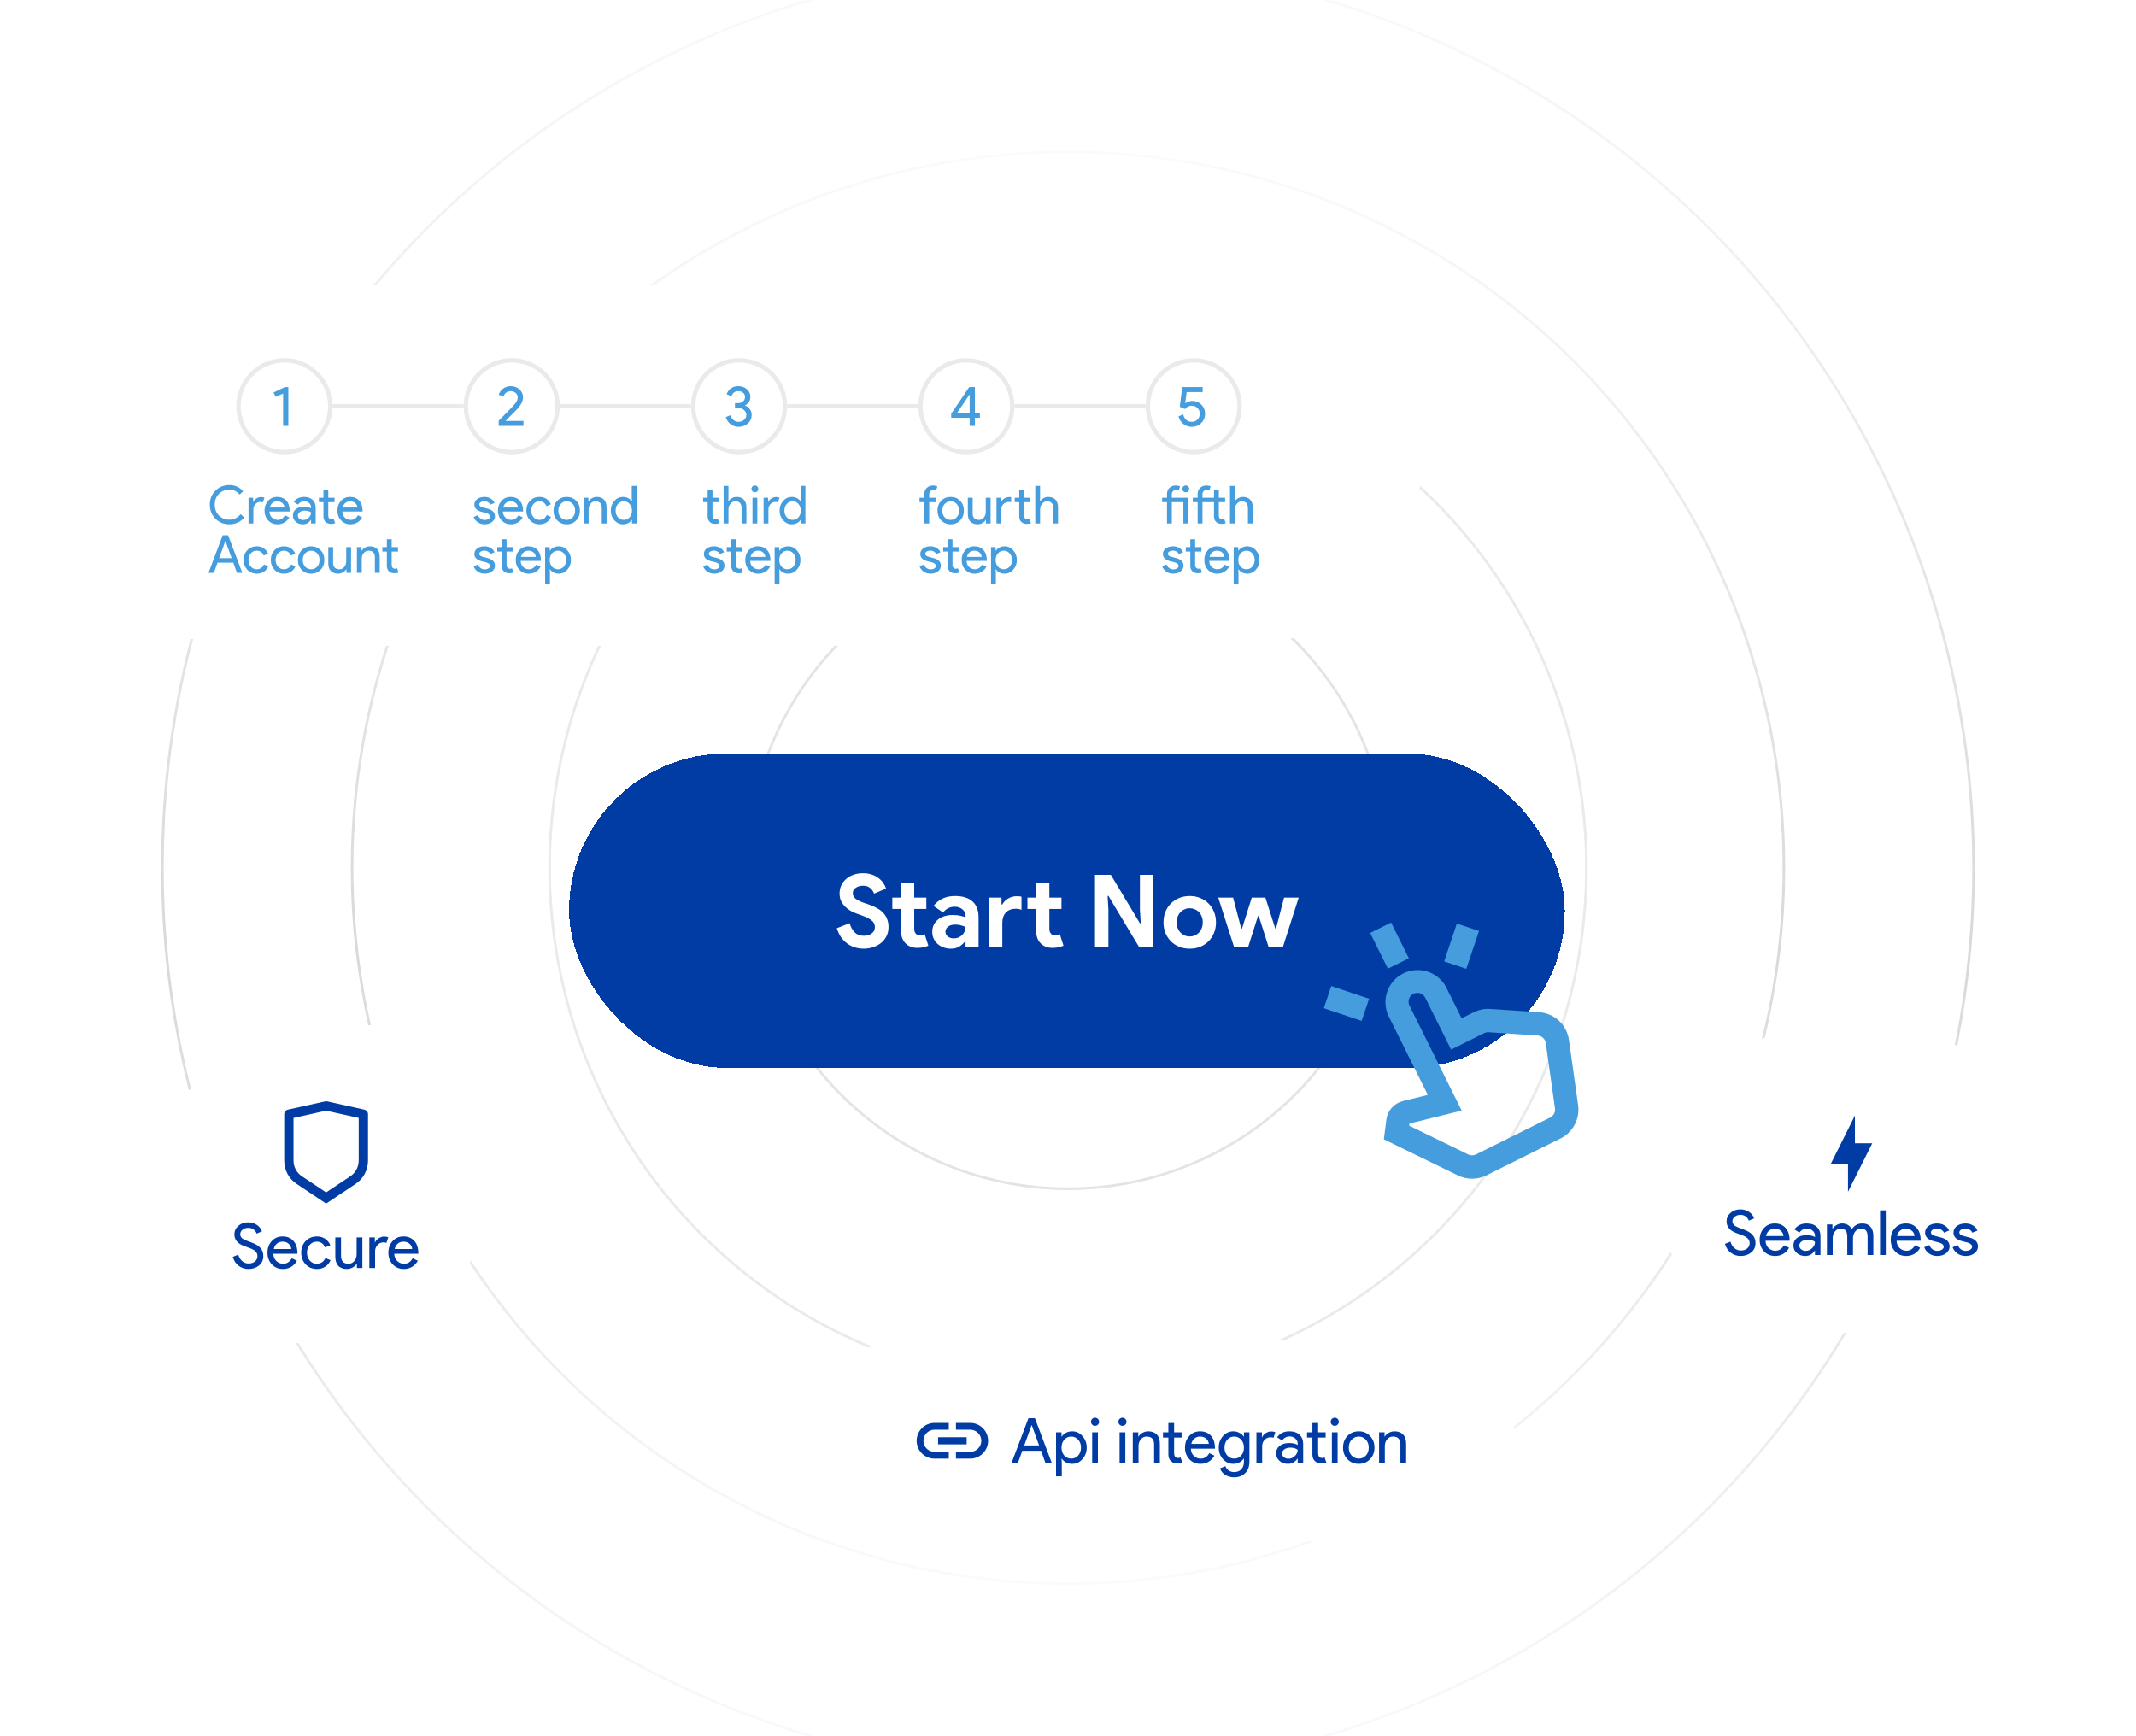 <svg width="822" height="668" viewBox="0 0 822 668" fill="none" xmlns="http://www.w3.org/2000/svg">
<g clip-path="url(#clip0_2645_1276)">
<circle cx="411" cy="334" r="199.5" stroke="url(#paint0_radial_2645_1276)"/>
<circle cx="411" cy="334" r="275.5" stroke="url(#paint1_linear_2645_1276)"/>
<circle cx="411" cy="334" r="348.5" stroke="url(#paint2_linear_2645_1276)"/>
<circle cx="411" cy="334" r="123.5" stroke="url(#paint3_radial_2645_1276)"/>
<g filter="url(#filter0_d_2645_1276)">
<rect x="219" y="282.014" width="383.208" height="120.971" rx="60.486" fill="#003CA4" shape-rendering="crispEdges"/>
<path d="M332.408 357.122C331.217 357.122 330.077 356.953 328.99 356.617C327.902 356.28 326.905 355.775 325.999 355.102C325.092 354.428 324.303 353.613 323.629 352.654C322.956 351.67 322.425 350.531 322.037 349.236L326.97 347.294C327.332 348.692 327.967 349.858 328.873 350.79C329.78 351.696 330.971 352.149 332.447 352.149C332.991 352.149 333.509 352.085 334.001 351.955C334.519 351.8 334.972 351.593 335.36 351.334C335.775 351.049 336.098 350.699 336.331 350.285C336.564 349.871 336.681 349.392 336.681 348.848C336.681 348.33 336.59 347.864 336.409 347.449C336.228 347.035 335.917 346.647 335.477 346.284C335.062 345.922 334.506 345.572 333.806 345.235C333.133 344.899 332.292 344.549 331.282 344.186L329.572 343.565C328.821 343.306 328.058 342.956 327.281 342.516C326.53 342.076 325.843 341.545 325.222 340.924C324.6 340.302 324.083 339.577 323.668 338.748C323.28 337.894 323.086 336.936 323.086 335.874C323.086 334.786 323.293 333.776 323.707 332.844C324.147 331.886 324.756 331.057 325.533 330.358C326.335 329.633 327.281 329.076 328.368 328.688C329.482 328.273 330.712 328.066 332.058 328.066C333.457 328.066 334.661 328.26 335.671 328.649C336.707 329.011 337.574 329.491 338.274 330.086C338.999 330.656 339.581 331.29 340.021 331.989C340.462 332.689 340.785 333.349 340.993 333.971L336.37 335.913C336.111 335.136 335.632 334.437 334.933 333.815C334.26 333.194 333.327 332.883 332.136 332.883C330.997 332.883 330.052 333.155 329.301 333.699C328.55 334.217 328.174 334.903 328.174 335.757C328.174 336.586 328.537 337.298 329.262 337.894C329.987 338.463 331.139 339.02 332.719 339.564L334.467 340.147C335.58 340.535 336.59 340.988 337.497 341.506C338.429 341.998 339.219 342.594 339.866 343.293C340.539 343.992 341.044 344.795 341.381 345.701C341.744 346.582 341.925 347.605 341.925 348.77C341.925 350.22 341.627 351.476 341.031 352.538C340.462 353.574 339.724 354.428 338.817 355.102C337.911 355.775 336.888 356.28 335.749 356.617C334.609 356.953 333.496 357.122 332.408 357.122ZM346.734 341.817H343.393V337.466H346.734V331.64H351.822V337.466H356.484V341.817H351.822V349.197C351.822 349.638 351.861 350.052 351.939 350.44C352.043 350.803 352.224 351.114 352.483 351.373C352.845 351.787 353.363 351.994 354.037 351.994C354.477 351.994 354.826 351.955 355.085 351.878C355.344 351.774 355.59 351.645 355.823 351.489L357.261 355.956C356.665 356.241 356.018 356.448 355.318 356.578C354.645 356.733 353.894 356.811 353.065 356.811C352.107 356.811 351.24 356.668 350.463 356.383C349.712 356.073 349.077 355.658 348.56 355.14C347.342 353.975 346.734 352.318 346.734 350.168V341.817ZM371.579 354.48H371.268C370.672 355.205 369.947 355.827 369.093 356.345C368.264 356.863 367.189 357.122 365.868 357.122C364.884 357.122 363.952 356.953 363.072 356.617C362.217 356.306 361.466 355.866 360.819 355.296C360.171 354.726 359.666 354.04 359.304 353.237C358.941 352.434 358.76 351.554 358.76 350.596C358.76 349.612 358.954 348.731 359.343 347.954C359.731 347.152 360.275 346.465 360.974 345.896C361.673 345.326 362.489 344.899 363.421 344.614C364.379 344.303 365.415 344.148 366.529 344.148C367.772 344.148 368.795 344.251 369.597 344.458C370.4 344.64 371.061 344.834 371.579 345.041V344.458C371.579 343.448 371.177 342.62 370.374 341.972C369.572 341.299 368.575 340.962 367.383 340.962C365.622 340.962 364.133 341.7 362.916 343.177L359.226 340.652C361.246 338.114 364.004 336.845 367.5 336.845C370.452 336.845 372.705 337.544 374.259 338.943C375.813 340.315 376.589 342.361 376.589 345.08V356.5H371.579V354.48ZM371.579 348.77C370.983 348.485 370.361 348.265 369.714 348.11C369.093 347.928 368.406 347.838 367.655 347.838C366.438 347.838 365.493 348.11 364.82 348.654C364.172 349.171 363.849 349.819 363.849 350.596C363.849 351.373 364.159 351.994 364.781 352.46C365.428 352.926 366.166 353.159 366.995 353.159C367.668 353.159 368.29 353.043 368.859 352.81C369.429 352.551 369.908 352.227 370.297 351.839C370.711 351.424 371.022 350.958 371.229 350.44C371.462 349.897 371.579 349.34 371.579 348.77ZM385.413 340.108H385.724C386.242 339.15 386.993 338.386 387.977 337.816C388.987 337.22 390.1 336.923 391.317 336.923C391.758 336.923 392.107 336.936 392.366 336.962C392.625 336.987 392.871 337.039 393.104 337.117V342.167C392.819 342.037 392.496 341.934 392.133 341.856C391.796 341.778 391.382 341.739 390.89 341.739C389.284 341.739 388.016 342.231 387.083 343.215C386.177 344.174 385.724 345.494 385.724 347.177V356.5H380.635V337.466H385.413V340.108ZM398.737 341.817H395.396V337.466H398.737V331.64H403.825V337.466H408.486V341.817H403.825V349.197C403.825 349.638 403.864 350.052 403.942 350.44C404.045 350.803 404.226 351.114 404.485 351.373C404.848 351.787 405.366 351.994 406.039 351.994C406.479 351.994 406.829 351.955 407.088 351.878C407.347 351.774 407.593 351.645 407.826 351.489L409.263 355.956C408.668 356.241 408.02 356.448 407.321 356.578C406.648 356.733 405.897 356.811 405.068 356.811C404.11 356.811 403.242 356.668 402.466 356.383C401.715 356.073 401.08 355.658 400.562 355.14C399.345 353.975 398.737 352.318 398.737 350.168V341.817ZM421.39 328.688H427.489L438.676 347.333H438.987L438.676 341.972V328.688H443.881V356.5H438.365L426.557 336.806H426.246L426.557 342.167V356.5H421.39V328.688ZM457.852 336.845C459.328 336.845 460.674 337.104 461.891 337.622C463.134 338.114 464.196 338.813 465.076 339.719C465.983 340.6 466.682 341.662 467.174 342.905C467.692 344.148 467.951 345.507 467.951 346.983C467.951 348.459 467.692 349.819 467.174 351.062C466.682 352.305 465.983 353.38 465.076 354.286C464.196 355.166 463.134 355.866 461.891 356.383C460.674 356.875 459.328 357.122 457.852 357.122C456.375 357.122 455.016 356.875 453.773 356.383C452.556 355.866 451.494 355.166 450.588 354.286C449.707 353.38 449.008 352.305 448.49 351.062C447.998 349.819 447.752 348.459 447.752 346.983C447.752 345.507 447.998 344.148 448.49 342.905C449.008 341.662 449.707 340.6 450.588 339.719C451.494 338.813 452.556 338.114 453.773 337.622C455.016 337.104 456.375 336.845 457.852 336.845ZM457.852 352.421C458.499 352.421 459.12 352.305 459.716 352.072C460.338 351.813 460.881 351.45 461.347 350.984C461.814 350.518 462.176 349.948 462.435 349.275C462.72 348.602 462.862 347.838 462.862 346.983C462.862 346.129 462.72 345.365 462.435 344.691C462.176 344.018 461.814 343.448 461.347 342.982C460.881 342.516 460.338 342.167 459.716 341.934C459.12 341.675 458.499 341.545 457.852 341.545C457.178 341.545 456.544 341.675 455.948 341.934C455.353 342.167 454.822 342.516 454.356 342.982C453.889 343.448 453.514 344.018 453.229 344.691C452.97 345.365 452.841 346.129 452.841 346.983C452.841 347.838 452.97 348.602 453.229 349.275C453.514 349.948 453.889 350.518 454.356 350.984C454.822 351.45 455.353 351.813 455.948 352.072C456.544 352.305 457.178 352.421 457.852 352.421ZM468.821 337.466H474.531L477.678 349.392H477.95L481.717 337.466H486.961L490.768 349.392H491.04L494.148 337.466H499.78L493.681 356.5H488.204L484.398 344.497H484.126L480.319 356.5H474.92L468.821 337.466Z" fill="white"/>
</g>
<g filter="url(#filter1_d_2645_1276)">
<path d="M535.326 347.055L542.166 360.804L534.112 364.811L527.272 351.062L535.326 347.055ZM512.316 371.489L526.874 376.374L524.012 384.902L509.457 380.021L512.316 371.489ZM569.168 350.309L564.283 364.867L555.758 362.01L560.641 347.448L569.168 350.309ZM543.941 374.469C543.134 374.871 542.519 375.577 542.232 376.432C541.945 377.287 542.01 378.221 542.411 379.029L562.508 419.424L542.391 424.409L542.291 425.217L565.007 436.302C565.476 436.529 565.991 436.646 566.512 436.643C567.033 436.641 567.547 436.519 568.014 436.288L596.55 422.091C597.188 421.772 597.71 421.26 598.043 420.629C598.375 419.998 598.502 419.278 598.405 418.571L594.863 393.456C594.753 392.682 594.38 391.969 593.808 391.437C593.236 390.904 592.499 390.584 591.719 390.529L572.884 389.274C572.283 389.235 571.682 389.355 571.143 389.623L558.421 395.951L548.496 376.001C548.095 375.195 547.39 374.58 546.536 374.293C545.682 374.006 544.748 374.069 543.941 374.469ZM534.357 383.035C532.967 380.102 532.783 376.739 533.845 373.671C534.907 370.603 537.131 368.074 540.037 366.628C542.944 365.182 546.303 364.934 549.39 365.937C552.478 366.941 555.049 369.116 556.55 371.994L562.469 383.89L567.136 381.568C569.101 380.591 571.295 380.153 573.485 380.294L592.318 381.555C595.158 381.747 597.845 382.909 599.929 384.845C602.014 386.782 603.37 389.377 603.771 392.194L607.309 417.311C607.671 419.888 607.213 422.514 606.002 424.817C604.79 427.12 602.885 428.984 600.557 430.145L572.021 444.342C570.32 445.187 568.448 445.63 566.549 445.638C564.649 445.645 562.774 445.217 561.066 444.386L532.552 430.474L533.509 422.904C533.724 421.212 534.446 419.624 535.581 418.35C536.715 417.076 538.208 416.174 539.864 415.764L549.457 413.387L534.357 383.035Z" fill="#459DDE"/>
</g>
<g filter="url(#filter2_d_2645_1276)">
<rect x="22" y="101.778" width="524.837" height="138.739" rx="69.369" fill="white" shape-rendering="crispEdges"/>
<circle cx="109.452" cy="148.339" r="17.665" stroke="#EAEAEA" stroke-width="1.682"/>
<path d="M110.966 140.967V155.927H108.954V143.461L106.046 144.729L105.28 143.023L109.676 140.967H110.966Z" fill="#459DDE"/>
<path d="M127.958 148.339H178.429" stroke="#EAEAEA" stroke-width="1.682"/>
<circle cx="196.935" cy="148.339" r="17.665" stroke="#EAEAEA" stroke-width="1.682"/>
<path d="M201.457 154.002V155.927H191.922V153.915L195.793 150C197.09 148.673 197.987 147.682 198.483 147.026C198.979 146.355 199.227 145.655 199.227 144.926C199.227 144.27 198.971 143.709 198.461 143.242C197.951 142.775 197.295 142.542 196.493 142.542C195.807 142.542 195.217 142.746 194.721 143.155C194.225 143.563 193.905 144.058 193.759 144.642L191.922 143.898C192.213 142.98 192.775 142.207 193.606 141.58C194.437 140.938 195.414 140.618 196.536 140.618C197.892 140.618 199.022 141.033 199.926 141.864C200.83 142.695 201.282 143.716 201.282 144.926C201.282 146.37 200.488 147.93 198.898 149.606L194.524 154.002H201.457Z" fill="#459DDE"/>
<path d="M215.441 148.339H265.912" stroke="#EAEAEA" stroke-width="1.682"/>
<circle cx="284.418" cy="148.339" r="17.665" stroke="#EAEAEA" stroke-width="1.682"/>
<path d="M289.268 151.684C289.268 152.996 288.779 154.09 287.802 154.965C286.84 155.84 285.645 156.277 284.216 156.277C283.093 156.277 282.08 155.942 281.176 155.271C280.257 154.571 279.637 153.66 279.317 152.537L281.154 151.772C281.387 152.603 281.766 153.244 282.291 153.696C282.831 154.134 283.472 154.352 284.216 154.352C285.032 154.352 285.739 154.097 286.337 153.587C286.92 153.062 287.212 152.428 287.212 151.684C287.212 150.94 286.906 150.314 286.293 149.803C285.696 149.293 284.974 149.038 284.128 149.038H282.838V147.157H283.975C284.777 147.157 285.433 146.938 285.943 146.501C286.454 146.049 286.709 145.466 286.709 144.751C286.709 144.095 286.468 143.563 285.987 143.155C285.506 142.746 284.872 142.542 284.084 142.542C282.816 142.542 281.948 143.191 281.482 144.489L279.623 143.701C279.958 142.783 280.52 142.039 281.307 141.47C282.094 140.902 283.02 140.618 284.084 140.618C285.411 140.618 286.527 141.011 287.431 141.799C288.32 142.557 288.765 143.541 288.765 144.751C288.765 146.195 288.094 147.266 286.753 147.966V148.054C287.54 148.389 288.152 148.877 288.59 149.519C289.042 150.16 289.268 150.882 289.268 151.684Z" fill="#459DDE"/>
<path d="M302.924 148.339H353.395" stroke="#EAEAEA" stroke-width="1.682"/>
<circle cx="371.901" cy="148.339" r="17.665" stroke="#EAEAEA" stroke-width="1.682"/>
<path d="M375.166 152.778V155.927H373.154V152.778H366.046V151.247L372.979 140.967H375.166V150.897H377.09V152.778H375.166ZM368.32 150.897H373.154V143.92H373.066L368.32 150.897Z" fill="#459DDE"/>
<path d="M390.406 148.339H440.877" stroke="#EAEAEA" stroke-width="1.682"/>
<circle cx="459.384" cy="148.339" r="17.665" stroke="#EAEAEA" stroke-width="1.682"/>
<path d="M463.743 151.247C463.743 152.676 463.247 153.871 462.256 154.833C461.264 155.796 460.039 156.277 458.581 156.277C457.415 156.277 456.358 155.912 455.41 155.183C454.462 154.454 453.835 153.47 453.529 152.231L455.323 151.509C455.541 152.384 455.935 153.077 456.504 153.587C457.087 154.097 457.765 154.352 458.538 154.352C459.471 154.352 460.229 154.068 460.812 153.499C461.41 152.916 461.709 152.173 461.709 151.269C461.709 150.35 461.41 149.599 460.812 149.016C460.229 148.433 459.478 148.141 458.559 148.141C457.495 148.141 456.657 148.571 456.044 149.431L454.01 148.557L454.973 140.967H462.824V142.892H456.657L456.11 147.179L456.197 147.201C456.941 146.603 457.845 146.304 458.909 146.304C460.251 146.304 461.388 146.778 462.321 147.725C463.269 148.673 463.743 149.847 463.743 151.247Z" fill="#459DDE"/>
<path d="M88.257 193.785C86.117 193.785 84.327 193.065 82.887 191.625C81.46 190.185 80.747 188.388 80.747 186.235C80.747 184.081 81.46 182.291 82.887 180.865C84.314 179.411 86.104 178.684 88.257 178.684C90.437 178.684 92.207 179.472 93.567 181.046L92.234 182.338C91.198 181.087 89.872 180.461 88.257 180.461C86.655 180.461 85.316 180.999 84.24 182.076C83.176 183.139 82.645 184.525 82.645 186.235C82.645 187.944 83.176 189.33 84.24 190.394C85.316 191.47 86.655 192.009 88.257 192.009C89.939 192.009 91.4 191.302 92.638 189.889L93.99 191.201C93.304 192.022 92.463 192.661 91.467 193.119C90.471 193.563 89.401 193.785 88.257 193.785ZM97.498 193.462H95.641V183.57H97.418V185.185H97.498C97.687 184.66 98.07 184.216 98.649 183.853C99.241 183.476 99.82 183.287 100.385 183.287C100.924 183.287 101.381 183.368 101.758 183.529L101.193 185.326C100.964 185.232 100.601 185.185 100.103 185.185C99.403 185.185 98.79 185.468 98.265 186.033C97.754 186.598 97.498 187.258 97.498 188.011V193.462ZM106.805 193.785C105.352 193.785 104.154 193.287 103.212 192.291C102.27 191.295 101.799 190.037 101.799 188.516C101.799 187.009 102.256 185.757 103.171 184.761C104.087 183.752 105.257 183.247 106.684 183.247C108.151 183.247 109.315 183.725 110.177 184.68C111.052 185.622 111.489 186.948 111.489 188.657L111.469 188.859H103.696C103.723 189.828 104.046 190.609 104.665 191.201C105.284 191.793 106.025 192.089 106.886 192.089C108.07 192.089 108.999 191.497 109.672 190.313L111.327 191.12C110.883 191.955 110.264 192.608 109.47 193.079C108.689 193.55 107.801 193.785 106.805 193.785ZM103.838 187.325H109.51C109.457 186.638 109.174 186.073 108.663 185.629C108.165 185.171 107.492 184.943 106.644 184.943C105.944 184.943 105.338 185.158 104.827 185.589C104.329 186.019 103.999 186.598 103.838 187.325ZM114.639 190.434C114.639 190.918 114.841 191.322 115.244 191.645C115.662 191.968 116.146 192.13 116.698 192.13C117.478 192.13 118.172 191.84 118.777 191.262C119.396 190.683 119.706 190.003 119.706 189.223C119.127 188.765 118.32 188.536 117.283 188.536C116.53 188.536 115.897 188.718 115.386 189.081C114.888 189.445 114.639 189.896 114.639 190.434ZM117.041 183.247C118.414 183.247 119.497 183.617 120.291 184.357C121.085 185.084 121.482 186.087 121.482 187.365V193.462H119.706V192.089H119.625C118.858 193.22 117.835 193.785 116.557 193.785C115.466 193.785 114.551 193.462 113.811 192.816C113.084 192.17 112.721 191.363 112.721 190.394C112.721 189.371 113.104 188.556 113.871 187.951C114.652 187.345 115.688 187.042 116.98 187.042C118.084 187.042 118.993 187.244 119.706 187.648V187.224C119.706 186.578 119.45 186.033 118.939 185.589C118.427 185.131 117.828 184.902 117.142 184.902C116.106 184.902 115.285 185.34 114.679 186.215L113.044 185.185C113.946 183.893 115.278 183.247 117.041 183.247ZM127.297 193.624C126.489 193.624 125.816 193.375 125.278 192.877C124.753 192.379 124.484 191.686 124.47 190.797V185.266H122.734V183.57H124.47V180.542H126.328V183.57H128.75V185.266H126.328V190.192C126.328 190.851 126.456 191.302 126.711 191.544C126.967 191.773 127.256 191.887 127.579 191.887C127.727 191.887 127.869 191.874 128.003 191.847C128.151 191.807 128.286 191.76 128.407 191.706L128.993 193.361C128.508 193.536 127.943 193.624 127.297 193.624ZM134.86 193.785C133.406 193.785 132.209 193.287 131.266 192.291C130.324 191.295 129.853 190.037 129.853 188.516C129.853 187.009 130.311 185.757 131.226 184.761C132.141 183.752 133.312 183.247 134.739 183.247C136.206 183.247 137.37 183.725 138.231 184.68C139.106 185.622 139.544 186.948 139.544 188.657L139.523 188.859H131.751C131.778 189.828 132.101 190.609 132.72 191.201C133.339 191.793 134.079 192.089 134.941 192.089C136.125 192.089 137.054 191.497 137.727 190.313L139.382 191.12C138.938 191.955 138.319 192.608 137.525 193.079C136.744 193.55 135.856 193.785 134.86 193.785ZM131.892 187.325H137.565C137.511 186.638 137.229 186.073 136.717 185.629C136.219 185.171 135.546 184.943 134.698 184.943C133.999 184.943 133.393 185.158 132.881 185.589C132.384 186.019 132.054 186.598 131.892 187.325ZM86.703 200.289L84.341 206.809H89.145L86.783 200.289H86.703ZM82.302 212.462H80.242L85.693 198.007H87.793L93.244 212.462H91.184L89.791 208.546H83.715L82.302 212.462ZM98.842 212.785C97.375 212.785 96.157 212.287 95.188 211.291C94.233 210.268 93.755 209.01 93.755 207.516C93.755 205.995 94.233 204.737 95.188 203.741C96.157 202.745 97.375 202.247 98.842 202.247C99.852 202.247 100.733 202.503 101.487 203.014C102.241 203.512 102.806 204.205 103.183 205.093L101.487 205.8C100.962 204.562 100.04 203.943 98.721 203.943C97.873 203.943 97.14 204.286 96.52 204.972C95.915 205.659 95.612 206.507 95.612 207.516C95.612 208.525 95.915 209.373 96.52 210.06C97.14 210.746 97.873 211.089 98.721 211.089C100.08 211.089 101.036 210.47 101.588 209.232L103.243 209.939C102.88 210.827 102.308 211.527 101.527 212.038C100.76 212.536 99.865 212.785 98.842 212.785ZM109.291 212.785C107.824 212.785 106.606 212.287 105.637 211.291C104.682 210.268 104.204 209.01 104.204 207.516C104.204 205.995 104.682 204.737 105.637 203.741C106.606 202.745 107.824 202.247 109.291 202.247C110.301 202.247 111.182 202.503 111.936 203.014C112.69 203.512 113.255 204.205 113.632 205.093L111.936 205.8C111.411 204.562 110.489 203.943 109.17 203.943C108.322 203.943 107.589 204.286 106.97 204.972C106.364 205.659 106.061 206.507 106.061 207.516C106.061 208.525 106.364 209.373 106.97 210.06C107.589 210.746 108.322 211.089 109.17 211.089C110.529 211.089 111.485 210.47 112.037 209.232L113.692 209.939C113.329 210.827 112.757 211.527 111.976 212.038C111.209 212.536 110.314 212.785 109.291 212.785ZM114.653 207.516C114.653 205.995 115.131 204.737 116.086 203.741C117.055 202.745 118.273 202.247 119.74 202.247C121.207 202.247 122.419 202.745 123.374 203.741C124.343 204.737 124.828 205.995 124.828 207.516C124.828 209.05 124.343 210.309 123.374 211.291C122.419 212.287 121.207 212.785 119.74 212.785C118.273 212.785 117.055 212.287 116.086 211.291C115.131 210.295 114.653 209.037 114.653 207.516ZM116.51 207.516C116.51 208.579 116.82 209.441 117.439 210.1C118.058 210.76 118.825 211.089 119.74 211.089C120.655 211.089 121.423 210.76 122.042 210.1C122.661 209.441 122.97 208.579 122.97 207.516C122.97 206.466 122.661 205.612 122.042 204.952C121.409 204.279 120.642 203.943 119.74 203.943C118.839 203.943 118.071 204.279 117.439 204.952C116.82 205.612 116.51 206.466 116.51 207.516ZM135.097 212.462H133.321V211.089H133.24C132.957 211.574 132.52 211.978 131.928 212.301C131.349 212.624 130.743 212.785 130.111 212.785C128.899 212.785 127.964 212.442 127.305 211.756C126.659 211.056 126.336 210.066 126.336 208.788V202.57H128.193V208.667C128.233 210.282 129.048 211.089 130.636 211.089C131.376 211.089 131.995 210.793 132.493 210.201C132.991 209.595 133.24 208.875 133.24 208.041V202.57H135.097V212.462ZM137.358 202.57H139.135V203.943H139.216C139.498 203.458 139.929 203.054 140.508 202.731C141.1 202.408 141.712 202.247 142.345 202.247C143.556 202.247 144.485 202.597 145.131 203.297C145.79 203.983 146.12 204.966 146.12 206.244V212.462H144.263V206.365C144.222 204.75 143.408 203.943 141.82 203.943C141.08 203.943 140.461 204.245 139.963 204.851C139.465 205.443 139.216 206.157 139.216 206.991V212.462H137.358V202.57ZM151.704 212.624C150.897 212.624 150.224 212.375 149.685 211.877C149.16 211.379 148.891 210.686 148.878 209.797V204.266H147.142V202.57H148.878V199.542H150.735V202.57H153.158V204.266H150.735V209.192C150.735 209.851 150.863 210.302 151.119 210.544C151.374 210.773 151.664 210.887 151.987 210.887C152.135 210.887 152.276 210.874 152.411 210.847C152.559 210.807 152.693 210.76 152.814 210.706L153.4 212.361C152.915 212.536 152.35 212.624 151.704 212.624Z" fill="#459DDE"/>
<path d="M190.484 190.717C190.484 191.578 190.108 192.305 189.354 192.897C188.6 193.489 187.651 193.785 186.507 193.785C185.511 193.785 184.636 193.529 183.883 193.018C183.129 192.493 182.591 191.807 182.268 190.959L183.923 190.252C184.165 190.844 184.515 191.309 184.973 191.645C185.444 191.968 185.955 192.13 186.507 192.13C187.099 192.13 187.591 192.002 187.981 191.746C188.385 191.49 188.587 191.188 188.587 190.838C188.587 190.205 188.102 189.741 187.133 189.445L185.437 189.021C183.513 188.536 182.55 187.608 182.55 186.235C182.55 185.333 182.914 184.613 183.641 184.075C184.381 183.523 185.323 183.247 186.467 183.247C187.342 183.247 188.129 183.455 188.829 183.873C189.542 184.29 190.04 184.848 190.323 185.548L188.667 186.235C188.479 185.818 188.169 185.494 187.739 185.266C187.322 185.023 186.85 184.902 186.326 184.902C185.841 184.902 185.404 185.023 185.013 185.266C184.636 185.508 184.448 185.804 184.448 186.154C184.448 186.719 184.98 187.123 186.043 187.365L187.537 187.749C189.502 188.233 190.484 189.223 190.484 190.717ZM196.641 193.785C195.187 193.785 193.99 193.287 193.048 192.291C192.105 191.295 191.634 190.037 191.634 188.516C191.634 187.009 192.092 185.757 193.007 184.761C193.922 183.752 195.093 183.247 196.52 183.247C197.987 183.247 199.151 183.725 200.012 184.68C200.887 185.622 201.325 186.948 201.325 188.657L201.305 188.859H193.532C193.559 189.828 193.882 190.609 194.501 191.201C195.12 191.793 195.86 192.089 196.722 192.089C197.906 192.089 198.835 191.497 199.508 190.313L201.163 191.12C200.719 191.955 200.1 192.608 199.306 193.079C198.525 193.55 197.637 193.785 196.641 193.785ZM193.673 187.325H199.346C199.292 186.638 199.01 186.073 198.498 185.629C198 185.171 197.327 184.943 196.48 184.943C195.78 184.943 195.174 185.158 194.663 185.589C194.165 186.019 193.835 186.598 193.673 187.325ZM207.644 193.785C206.177 193.785 204.959 193.287 203.99 192.291C203.034 191.268 202.557 190.01 202.557 188.516C202.557 186.995 203.034 185.737 203.99 184.741C204.959 183.745 206.177 183.247 207.644 183.247C208.653 183.247 209.535 183.503 210.289 184.014C211.042 184.512 211.608 185.205 211.985 186.093L210.289 186.8C209.764 185.562 208.842 184.943 207.523 184.943C206.675 184.943 205.941 185.286 205.322 185.972C204.717 186.659 204.414 187.507 204.414 188.516C204.414 189.525 204.717 190.373 205.322 191.06C205.941 191.746 206.675 192.089 207.523 192.089C208.882 192.089 209.838 191.47 210.39 190.232L212.045 190.939C211.682 191.827 211.11 192.527 210.329 193.038C209.562 193.536 208.667 193.785 207.644 193.785ZM213.006 188.516C213.006 186.995 213.483 185.737 214.439 184.741C215.408 183.745 216.626 183.247 218.093 183.247C219.56 183.247 220.771 183.745 221.727 184.741C222.696 185.737 223.181 186.995 223.181 188.516C223.181 190.05 222.696 191.309 221.727 192.291C220.771 193.287 219.56 193.785 218.093 193.785C216.626 193.785 215.408 193.287 214.439 192.291C213.483 191.295 213.006 190.037 213.006 188.516ZM214.863 188.516C214.863 189.579 215.172 190.441 215.792 191.1C216.411 191.76 217.178 192.089 218.093 192.089C219.008 192.089 219.775 191.76 220.395 191.1C221.014 190.441 221.323 189.579 221.323 188.516C221.323 187.466 221.014 186.612 220.395 185.952C219.762 185.279 218.995 184.943 218.093 184.943C217.191 184.943 216.424 185.279 215.792 185.952C215.172 186.612 214.863 187.466 214.863 188.516ZM224.671 183.57H226.447V184.943H226.528C226.81 184.458 227.241 184.054 227.82 183.731C228.412 183.408 229.024 183.247 229.657 183.247C230.868 183.247 231.797 183.597 232.443 184.297C233.103 184.983 233.432 185.966 233.432 187.244V193.462H231.575V187.365C231.535 185.75 230.72 184.943 229.132 184.943C228.392 184.943 227.773 185.245 227.275 185.851C226.777 186.443 226.528 187.157 226.528 187.991V193.462H224.671V183.57ZM240.054 192.089C240.969 192.089 241.716 191.76 242.295 191.1C242.9 190.441 243.203 189.579 243.203 188.516C243.203 187.48 242.9 186.625 242.295 185.952C241.703 185.279 240.956 184.943 240.054 184.943C239.166 184.943 238.419 185.279 237.813 185.952C237.207 186.625 236.904 187.48 236.904 188.516C236.904 189.566 237.207 190.42 237.813 191.08C238.419 191.753 239.166 192.089 240.054 192.089ZM239.751 193.785C238.459 193.785 237.349 193.274 236.42 192.251C235.505 191.215 235.047 189.97 235.047 188.516C235.047 187.062 235.505 185.818 236.42 184.781C237.349 183.758 238.459 183.247 239.751 183.247C240.478 183.247 241.137 183.402 241.73 183.711C242.335 184.021 242.799 184.431 243.123 184.943H243.203L243.123 183.57V179.007H244.98V193.462H243.203V192.089H243.123C242.799 192.601 242.335 193.011 241.73 193.321C241.137 193.63 240.478 193.785 239.751 193.785ZM190.484 209.717C190.484 210.578 190.108 211.305 189.354 211.897C188.6 212.489 187.651 212.785 186.507 212.785C185.511 212.785 184.636 212.529 183.883 212.018C183.129 211.493 182.591 210.807 182.268 209.959L183.923 209.252C184.165 209.844 184.515 210.309 184.973 210.645C185.444 210.968 185.955 211.13 186.507 211.13C187.099 211.13 187.591 211.002 187.981 210.746C188.385 210.49 188.587 210.188 188.587 209.838C188.587 209.205 188.102 208.741 187.133 208.445L185.437 208.021C183.513 207.536 182.55 206.608 182.55 205.235C182.55 204.333 182.914 203.613 183.641 203.075C184.381 202.523 185.323 202.247 186.467 202.247C187.342 202.247 188.129 202.455 188.829 202.873C189.542 203.29 190.04 203.848 190.323 204.548L188.667 205.235C188.479 204.818 188.169 204.494 187.739 204.266C187.322 204.023 186.85 203.902 186.326 203.902C185.841 203.902 185.404 204.023 185.013 204.266C184.636 204.508 184.448 204.804 184.448 205.154C184.448 205.719 184.98 206.123 186.043 206.365L187.537 206.749C189.502 207.233 190.484 208.223 190.484 209.717ZM195.919 212.624C195.111 212.624 194.439 212.375 193.9 211.877C193.375 211.379 193.106 210.686 193.093 209.797V204.266H191.356V202.57H193.093V199.542H194.95V202.57H197.373V204.266H194.95V209.192C194.95 209.851 195.078 210.302 195.334 210.544C195.589 210.773 195.879 210.887 196.202 210.887C196.35 210.887 196.491 210.874 196.626 210.847C196.774 210.807 196.908 210.76 197.029 210.706L197.615 212.361C197.13 212.536 196.565 212.624 195.919 212.624ZM203.482 212.785C202.029 212.785 200.831 212.287 199.889 211.291C198.947 210.295 198.475 209.037 198.475 207.516C198.475 206.009 198.933 204.757 199.848 203.761C200.764 202.752 201.934 202.247 203.361 202.247C204.828 202.247 205.992 202.725 206.854 203.68C207.728 204.622 208.166 205.948 208.166 207.657L208.146 207.859H200.373C200.4 208.828 200.723 209.609 201.342 210.201C201.961 210.793 202.702 211.089 203.563 211.089C204.747 211.089 205.676 210.497 206.349 209.313L208.004 210.12C207.56 210.955 206.941 211.608 206.147 212.079C205.366 212.55 204.478 212.785 203.482 212.785ZM200.515 206.325H206.187C206.134 205.638 205.851 205.073 205.34 204.629C204.842 204.171 204.169 203.943 203.321 203.943C202.621 203.943 202.015 204.158 201.504 204.589C201.006 205.019 200.676 205.598 200.515 206.325ZM214.71 211.089C215.598 211.089 216.345 210.753 216.951 210.08C217.556 209.42 217.859 208.566 217.859 207.516C217.859 206.48 217.556 205.625 216.951 204.952C216.345 204.279 215.598 203.943 214.71 203.943C213.808 203.943 213.054 204.279 212.449 204.952C211.856 205.625 211.56 206.48 211.56 207.516C211.56 208.566 211.856 209.427 212.449 210.1C213.054 210.76 213.808 211.089 214.71 211.089ZM215.012 212.785C214.286 212.785 213.619 212.63 213.014 212.321C212.422 212.011 211.964 211.601 211.641 211.089H211.56L211.641 212.462V216.823H209.784V202.57H211.56V203.943H211.641C211.964 203.431 212.422 203.021 213.014 202.711C213.619 202.402 214.286 202.247 215.012 202.247C216.318 202.247 217.422 202.758 218.323 203.781C219.252 204.818 219.716 206.062 219.716 207.516C219.716 208.983 219.252 210.228 218.323 211.251C217.422 212.274 216.318 212.785 215.012 212.785Z" fill="#459DDE"/>
<path d="M275.154 193.624C274.346 193.624 273.673 193.375 273.135 192.877C272.61 192.379 272.341 191.686 272.327 190.797V185.266H270.591V183.57H272.327V180.542H274.184V183.57H276.607V185.266H274.184V190.192C274.184 190.851 274.312 191.302 274.568 191.544C274.824 191.773 275.113 191.887 275.436 191.887C275.584 191.887 275.726 191.874 275.86 191.847C276.008 191.807 276.143 191.76 276.264 191.706L276.849 193.361C276.365 193.536 275.8 193.624 275.154 193.624ZM278.472 179.007H280.33V183.57L280.249 184.943H280.33C280.612 184.458 281.043 184.054 281.622 183.731C282.214 183.408 282.826 183.247 283.459 183.247C284.67 183.247 285.599 183.597 286.245 184.297C286.904 184.983 287.234 185.966 287.234 187.244V193.462H285.377V187.608C285.377 185.831 284.59 184.943 283.015 184.943C282.261 184.943 281.622 185.259 281.097 185.892C280.586 186.511 280.33 187.237 280.33 188.072V193.462H278.472V179.007ZM291.817 180.158C291.817 180.521 291.689 180.831 291.433 181.087C291.178 181.342 290.868 181.47 290.505 181.47C290.141 181.47 289.832 181.342 289.576 181.087C289.32 180.831 289.192 180.521 289.192 180.158C289.192 179.795 289.32 179.485 289.576 179.229C289.832 178.974 290.141 178.846 290.505 178.846C290.868 178.846 291.178 178.974 291.433 179.229C291.689 179.485 291.817 179.795 291.817 180.158ZM291.433 183.57V193.462H289.576V183.57H291.433ZM295.708 193.462H293.85V183.57H295.627V185.185H295.708C295.896 184.66 296.28 184.216 296.858 183.853C297.451 183.476 298.029 183.287 298.595 183.287C299.133 183.287 299.591 183.368 299.967 183.529L299.402 185.326C299.173 185.232 298.81 185.185 298.312 185.185C297.612 185.185 297 185.468 296.475 186.033C295.963 186.598 295.708 187.258 295.708 188.011V193.462ZM305.015 192.089C305.93 192.089 306.677 191.76 307.256 191.1C307.861 190.441 308.164 189.579 308.164 188.516C308.164 187.48 307.861 186.625 307.256 185.952C306.663 185.279 305.916 184.943 305.015 184.943C304.126 184.943 303.379 185.279 302.774 185.952C302.168 186.625 301.865 187.48 301.865 188.516C301.865 189.566 302.168 190.42 302.774 191.08C303.379 191.753 304.126 192.089 305.015 192.089ZM304.712 193.785C303.42 193.785 302.309 193.274 301.381 192.251C300.466 191.215 300.008 189.97 300.008 188.516C300.008 187.062 300.466 185.818 301.381 184.781C302.309 183.758 303.42 183.247 304.712 183.247C305.439 183.247 306.098 183.402 306.69 183.711C307.296 184.021 307.76 184.431 308.083 184.943H308.164L308.083 183.57V179.007H309.941V193.462H308.164V192.089H308.083C307.76 192.601 307.296 193.011 306.69 193.321C306.098 193.63 305.439 193.785 304.712 193.785ZM278.808 209.717C278.808 210.578 278.431 211.305 277.677 211.897C276.923 212.489 275.975 212.785 274.831 212.785C273.835 212.785 272.96 212.529 272.206 212.018C271.452 211.493 270.914 210.807 270.591 209.959L272.246 209.252C272.489 209.844 272.839 210.309 273.296 210.645C273.767 210.968 274.279 211.13 274.831 211.13C275.423 211.13 275.914 211.002 276.304 210.746C276.708 210.49 276.91 210.188 276.91 209.838C276.91 209.205 276.425 208.741 275.456 208.445L273.761 208.021C271.836 207.536 270.874 206.608 270.874 205.235C270.874 204.333 271.237 203.613 271.964 203.075C272.704 202.523 273.646 202.247 274.79 202.247C275.665 202.247 276.452 202.455 277.152 202.873C277.866 203.29 278.363 203.848 278.646 204.548L276.991 205.235C276.802 204.818 276.493 204.494 276.062 204.266C275.645 204.023 275.174 203.902 274.649 203.902C274.164 203.902 273.727 204.023 273.337 204.266C272.96 204.508 272.771 204.804 272.771 205.154C272.771 205.719 273.303 206.123 274.366 206.365L275.86 206.749C277.825 207.233 278.808 208.223 278.808 209.717ZM284.242 212.624C283.435 212.624 282.762 212.375 282.223 211.877C281.699 211.379 281.429 210.686 281.416 209.797V204.266H279.68V202.57H281.416V199.542H283.273V202.57H285.696V204.266H283.273V209.192C283.273 209.851 283.401 210.302 283.657 210.544C283.912 210.773 284.202 210.887 284.525 210.887C284.673 210.887 284.814 210.874 284.949 210.847C285.097 210.807 285.231 210.76 285.353 210.706L285.938 212.361C285.454 212.536 284.888 212.624 284.242 212.624ZM291.805 212.785C290.352 212.785 289.154 212.287 288.212 211.291C287.27 210.295 286.799 209.037 286.799 207.516C286.799 206.009 287.256 204.757 288.172 203.761C289.087 202.752 290.258 202.247 291.684 202.247C293.151 202.247 294.316 202.725 295.177 203.68C296.052 204.622 296.489 205.948 296.489 207.657L296.469 207.859H288.696C288.723 208.828 289.046 209.609 289.665 210.201C290.285 210.793 291.025 211.089 291.886 211.089C293.071 211.089 293.999 210.497 294.672 209.313L296.328 210.12C295.883 210.955 295.264 211.608 294.47 212.079C293.69 212.55 292.801 212.785 291.805 212.785ZM288.838 206.325H294.511C294.457 205.638 294.174 205.073 293.663 204.629C293.165 204.171 292.492 203.943 291.644 203.943C290.944 203.943 290.338 204.158 289.827 204.589C289.329 205.019 288.999 205.598 288.838 206.325ZM303.033 211.089C303.921 211.089 304.668 210.753 305.274 210.08C305.879 209.42 306.182 208.566 306.182 207.516C306.182 206.48 305.879 205.625 305.274 204.952C304.668 204.279 303.921 203.943 303.033 203.943C302.131 203.943 301.377 204.279 300.772 204.952C300.18 205.625 299.883 206.48 299.883 207.516C299.883 208.566 300.18 209.427 300.772 210.1C301.377 210.76 302.131 211.089 303.033 211.089ZM303.336 212.785C302.609 212.785 301.943 212.63 301.337 212.321C300.745 212.011 300.287 211.601 299.964 211.089H299.883L299.964 212.462V216.823H298.107V202.57H299.883V203.943H299.964C300.287 203.431 300.745 203.021 301.337 202.711C301.943 202.402 302.609 202.247 303.336 202.247C304.641 202.247 305.745 202.758 306.647 203.781C307.575 204.818 308.04 206.062 308.04 207.516C308.04 208.983 307.575 210.228 306.647 211.251C305.745 212.274 304.641 212.785 303.336 212.785Z" fill="#459DDE"/>
<path d="M359.077 178.846C359.75 178.846 360.302 178.96 360.732 179.189L360.228 180.824C359.905 180.663 359.541 180.582 359.137 180.582C358.68 180.582 358.303 180.743 358.007 181.067C357.724 181.376 357.583 181.793 357.583 182.318V183.57H360.167V185.266H357.583V193.462H355.726V185.266H353.868V183.57H355.726V182.136C355.726 181.154 356.035 180.36 356.654 179.754C357.287 179.149 358.094 178.846 359.077 178.846ZM360.771 188.516C360.771 186.995 361.248 185.737 362.204 184.741C363.173 183.745 364.391 183.247 365.858 183.247C367.325 183.247 368.536 183.745 369.492 184.741C370.461 185.737 370.945 186.995 370.945 188.516C370.945 190.05 370.461 191.309 369.492 192.291C368.536 193.287 367.325 193.785 365.858 193.785C364.391 193.785 363.173 193.287 362.204 192.291C361.248 191.295 360.771 190.037 360.771 188.516ZM362.628 188.516C362.628 189.579 362.937 190.441 363.557 191.1C364.176 191.76 364.943 192.089 365.858 192.089C366.773 192.089 367.54 191.76 368.159 191.1C368.779 190.441 369.088 189.579 369.088 188.516C369.088 187.466 368.779 186.612 368.159 185.952C367.527 185.279 366.76 184.943 365.858 184.943C364.956 184.943 364.189 185.279 363.557 185.952C362.937 186.612 362.628 187.466 362.628 188.516ZM381.215 193.462H379.438V192.089H379.358C379.075 192.574 378.638 192.978 378.045 193.301C377.467 193.624 376.861 193.785 376.228 193.785C375.017 193.785 374.082 193.442 373.422 192.756C372.776 192.056 372.453 191.066 372.453 189.788V183.57H374.311V189.667C374.351 191.282 375.165 192.089 376.753 192.089C377.494 192.089 378.113 191.793 378.611 191.201C379.109 190.595 379.358 189.875 379.358 189.041V183.57H381.215V193.462ZM395.064 193.624C394.257 193.624 393.584 193.375 393.045 192.877C392.52 192.379 392.251 191.686 392.238 190.797V185.266H390.501V183.57H392.238V180.542H394.095V183.57H396.518V185.266H394.095V190.192C394.095 190.851 394.223 191.302 394.479 191.544C394.734 191.773 395.024 191.887 395.347 191.887C395.495 191.887 395.636 191.874 395.771 191.847C395.919 191.807 396.053 191.76 396.174 191.706L396.76 193.361C396.275 193.536 395.71 193.624 395.064 193.624ZM383.476 183.57H385.253V185.185H385.333C385.885 183.92 387.022 183.287 388.745 183.287L389.129 183.328V185.266L388.301 185.185C387.44 185.185 386.726 185.454 386.161 185.992C385.609 186.517 385.333 187.19 385.333 188.011V193.462H383.476V183.57ZM398.4 179.007H400.258V183.57L400.177 184.943H400.258C400.54 184.458 400.971 184.054 401.55 183.731C402.142 183.408 402.754 183.247 403.387 183.247C404.598 183.247 405.527 183.597 406.173 184.297C406.832 184.983 407.162 185.966 407.162 187.244V193.462H405.305V187.608C405.305 185.831 404.517 184.943 402.943 184.943C402.189 184.943 401.55 185.259 401.025 185.892C400.513 186.511 400.258 187.237 400.258 188.072V193.462H398.4V179.007ZM362.085 209.717C362.085 210.578 361.708 211.305 360.954 211.897C360.201 212.489 359.252 212.785 358.108 212.785C357.112 212.785 356.237 212.529 355.483 212.018C354.73 211.493 354.191 210.807 353.868 209.959L355.524 209.252C355.766 209.844 356.116 210.309 356.574 210.645C357.045 210.968 357.556 211.13 358.108 211.13C358.7 211.13 359.191 211.002 359.582 210.746C359.985 210.49 360.187 210.188 360.187 209.838C360.187 209.205 359.703 208.741 358.734 208.445L357.038 208.021C355.113 207.536 354.151 206.608 354.151 205.235C354.151 204.333 354.514 203.613 355.241 203.075C355.981 202.523 356.923 202.247 358.067 202.247C358.942 202.247 359.73 202.455 360.43 202.873C361.143 203.29 361.641 203.848 361.923 204.548L360.268 205.235C360.08 204.818 359.77 204.494 359.339 204.266C358.922 204.023 358.451 203.902 357.926 203.902C357.442 203.902 357.004 204.023 356.614 204.266C356.237 204.508 356.049 204.804 356.049 205.154C356.049 205.719 356.58 206.123 357.644 206.365L359.137 206.749C361.102 207.233 362.085 208.223 362.085 209.717ZM367.52 212.624C366.712 212.624 366.039 212.375 365.501 211.877C364.976 211.379 364.707 210.686 364.693 209.797V204.266H362.957V202.57H364.693V199.542H366.551V202.57H368.973V204.266H366.551V209.192C366.551 209.851 366.678 210.302 366.934 210.544C367.19 210.773 367.479 210.887 367.802 210.887C367.95 210.887 368.092 210.874 368.226 210.847C368.374 210.807 368.509 210.76 368.63 210.706L369.215 212.361C368.731 212.536 368.166 212.624 367.52 212.624ZM375.083 212.785C373.629 212.785 372.431 212.287 371.489 211.291C370.547 210.295 370.076 209.037 370.076 207.516C370.076 206.009 370.534 204.757 371.449 203.761C372.364 202.752 373.535 202.247 374.962 202.247C376.429 202.247 377.593 202.725 378.454 203.68C379.329 204.622 379.766 205.948 379.766 207.657L379.746 207.859H371.974C372.001 208.828 372.324 209.609 372.943 210.201C373.562 210.793 374.302 211.089 375.164 211.089C376.348 211.089 377.277 210.497 377.95 209.313L379.605 210.12C379.161 210.955 378.542 211.608 377.748 212.079C376.967 212.55 376.079 212.785 375.083 212.785ZM372.115 206.325H377.788C377.734 205.638 377.452 205.073 376.94 204.629C376.442 204.171 375.769 203.943 374.921 203.943C374.221 203.943 373.616 204.158 373.104 204.589C372.606 205.019 372.277 205.598 372.115 206.325ZM386.31 211.089C387.198 211.089 387.945 210.753 388.551 210.08C389.157 209.42 389.46 208.566 389.46 207.516C389.46 206.48 389.157 205.625 388.551 204.952C387.945 204.279 387.198 203.943 386.31 203.943C385.408 203.943 384.655 204.279 384.049 204.952C383.457 205.625 383.161 206.48 383.161 207.516C383.161 208.566 383.457 209.427 384.049 210.1C384.655 210.76 385.408 211.089 386.31 211.089ZM386.613 212.785C385.886 212.785 385.22 212.63 384.614 212.321C384.022 212.011 383.565 211.601 383.242 211.089H383.161L383.242 212.462V216.823H381.384V202.57H383.161V203.943H383.242C383.565 203.431 384.022 203.021 384.614 202.711C385.22 202.402 385.886 202.247 386.613 202.247C387.919 202.247 389.022 202.758 389.924 203.781C390.853 204.818 391.317 206.062 391.317 207.516C391.317 208.983 390.853 210.228 389.924 211.251C389.022 212.274 387.919 212.785 386.613 212.785Z" fill="#459DDE"/>
<path d="M457.636 180.158C457.636 180.521 457.509 180.831 457.253 181.087C456.997 181.342 456.688 181.47 456.324 181.47C455.961 181.47 455.651 181.342 455.395 181.087C455.14 180.831 455.012 180.521 455.012 180.158C455.012 179.795 455.14 179.485 455.395 179.229C455.651 178.974 455.961 178.846 456.324 178.846C456.688 178.846 456.997 178.974 457.253 179.229C457.509 179.485 457.636 179.795 457.636 180.158ZM450.954 185.266V193.462H449.097V185.266H447.239V183.57H449.097V182.136C449.097 181.652 449.177 181.208 449.339 180.804C449.514 180.4 449.749 180.057 450.046 179.774C450.342 179.478 450.692 179.25 451.095 179.088C451.513 178.927 451.963 178.846 452.448 178.846C453.121 178.846 453.673 178.96 454.103 179.189L453.599 180.824C453.276 180.663 452.912 180.582 452.509 180.582C452.051 180.582 451.674 180.743 451.378 181.067C451.095 181.376 450.954 181.793 450.954 182.318V183.57H457.253V193.462H455.395V185.266H450.954ZM471.707 193.361C471.223 193.536 470.658 193.624 470.012 193.624C469.204 193.624 468.531 193.375 467.993 192.877C467.468 192.379 467.199 191.686 467.185 190.797V185.266H462.744V193.462H460.886V185.266H459.029V183.57H460.886V182.136C460.886 181.652 460.967 181.208 461.129 180.804C461.304 180.4 461.539 180.057 461.835 179.774C462.131 179.478 462.481 179.25 462.885 179.088C463.302 178.927 463.753 178.846 464.238 178.846C464.911 178.846 465.462 178.96 465.893 179.189L465.388 180.824C465.065 180.663 464.702 180.582 464.298 180.582C463.841 180.582 463.464 180.743 463.168 181.067C462.885 181.376 462.744 181.793 462.744 182.318V183.57H467.185V180.542H469.043V183.57H471.465V185.266H469.043V190.192C469.043 190.851 469.17 191.302 469.426 191.544C469.682 191.773 469.971 191.887 470.294 191.887C470.442 191.887 470.584 191.874 470.718 191.847C470.866 191.807 471.001 191.76 471.122 191.706L471.707 193.361ZM473.338 179.007H475.195V183.57L475.114 184.943H475.195C475.478 184.458 475.908 184.054 476.487 183.731C477.079 183.408 477.692 183.247 478.324 183.247C479.536 183.247 480.464 183.597 481.11 184.297C481.77 184.983 482.099 185.966 482.099 187.244V193.462H480.242V187.608C480.242 185.831 479.455 184.943 477.88 184.943C477.126 184.943 476.487 185.259 475.962 185.892C475.451 186.511 475.195 187.237 475.195 188.072V193.462H473.338V179.007ZM455.456 209.717C455.456 210.578 455.079 211.305 454.326 211.897C453.572 212.489 452.623 212.785 451.479 212.785C450.483 212.785 449.608 212.529 448.854 212.018C448.101 211.493 447.562 210.807 447.239 209.959L448.895 209.252C449.137 209.844 449.487 210.309 449.945 210.645C450.416 210.968 450.927 211.13 451.479 211.13C452.071 211.13 452.562 211.002 452.953 210.746C453.356 210.49 453.558 210.188 453.558 209.838C453.558 209.205 453.074 208.741 452.105 208.445L450.409 208.021C448.484 207.536 447.522 206.608 447.522 205.235C447.522 204.333 447.885 203.613 448.612 203.075C449.352 202.523 450.295 202.247 451.439 202.247C452.313 202.247 453.101 202.455 453.801 202.873C454.514 203.29 455.012 203.848 455.295 204.548L453.639 205.235C453.451 204.818 453.141 204.494 452.71 204.266C452.293 204.023 451.822 203.902 451.297 203.902C450.813 203.902 450.375 204.023 449.985 204.266C449.608 204.508 449.42 204.804 449.42 205.154C449.42 205.719 449.951 206.123 451.015 206.365L452.509 206.749C454.474 207.233 455.456 208.223 455.456 209.717ZM460.891 212.624C460.083 212.624 459.41 212.375 458.872 211.877C458.347 211.379 458.078 210.686 458.064 209.797V204.266H456.328V202.57H458.064V199.542H459.922V202.57H462.344V204.266H459.922V209.192C459.922 209.851 460.049 210.302 460.305 210.544C460.561 210.773 460.85 210.887 461.173 210.887C461.321 210.887 461.463 210.874 461.597 210.847C461.745 210.807 461.88 210.76 462.001 210.706L462.586 212.361C462.102 212.536 461.537 212.624 460.891 212.624ZM468.454 212.785C467 212.785 465.802 212.287 464.86 211.291C463.918 210.295 463.447 209.037 463.447 207.516C463.447 206.009 463.905 204.757 464.82 203.761C465.735 202.752 466.906 202.247 468.333 202.247C469.8 202.247 470.964 202.725 471.825 203.68C472.7 204.622 473.138 205.948 473.138 207.657L473.117 207.859H465.345C465.372 208.828 465.695 209.609 466.314 210.201C466.933 210.793 467.673 211.089 468.535 211.089C469.719 211.089 470.648 210.497 471.321 209.313L472.976 210.12C472.532 210.955 471.913 211.608 471.119 212.079C470.338 212.55 469.45 212.785 468.454 212.785ZM465.486 206.325H471.159C471.105 205.638 470.823 205.073 470.311 204.629C469.813 204.171 469.14 203.943 468.292 203.943C467.593 203.943 466.987 204.158 466.475 204.589C465.977 205.019 465.648 205.598 465.486 206.325ZM479.681 211.089C480.57 211.089 481.317 210.753 481.922 210.08C482.528 209.42 482.831 208.566 482.831 207.516C482.831 206.48 482.528 205.625 481.922 204.952C481.317 204.279 480.57 203.943 479.681 203.943C478.78 203.943 478.026 204.279 477.42 204.952C476.828 205.625 476.532 206.48 476.532 207.516C476.532 208.566 476.828 209.427 477.42 210.1C478.026 210.76 478.78 211.089 479.681 211.089ZM479.984 212.785C479.257 212.785 478.591 212.63 477.985 212.321C477.393 212.011 476.936 211.601 476.613 211.089H476.532L476.613 212.462V216.823H474.755V202.57H476.532V203.943H476.613C476.936 203.431 477.393 203.021 477.985 202.711C478.591 202.402 479.257 202.247 479.984 202.247C481.29 202.247 482.393 202.758 483.295 203.781C484.224 204.818 484.688 206.062 484.688 207.516C484.688 208.983 484.224 210.228 483.295 211.251C482.393 212.274 481.29 212.785 479.984 212.785Z" fill="#459DDE"/>
</g>
<g filter="url(#filter3_d_2645_1276)">
<rect x="62" y="388" width="127" height="126" rx="63" fill="white" shape-rendering="crispEdges"/>
<path d="M110.778 423.063L125.5 419.792L140.222 423.063C140.62 423.152 140.976 423.373 141.231 423.691C141.486 424.009 141.625 424.404 141.625 424.812V442.705C141.625 444.475 141.188 446.217 140.353 447.778C139.518 449.338 138.31 450.668 136.838 451.649L125.5 459.208L114.162 451.649C112.69 450.668 111.483 449.338 110.648 447.778C109.813 446.218 109.375 444.477 109.375 442.707V424.812C109.375 424.404 109.514 424.009 109.769 423.691C110.024 423.373 110.38 423.152 110.778 423.063ZM112.958 426.249V442.705C112.958 443.885 113.25 445.047 113.806 446.087C114.363 447.127 115.168 448.014 116.149 448.668L125.5 454.903L134.851 448.668C135.832 448.014 136.637 447.127 137.193 446.088C137.75 445.048 138.041 443.887 138.042 442.707V426.249L125.5 423.465L112.958 426.249Z" fill="#003CA4"/>
<path d="M101.336 479.416C101.336 480.92 100.784 482.128 99.68 483.04C98.56 483.936 97.2 484.384 95.6 484.384C94.176 484.384 92.92 483.968 91.832 483.136C90.744 482.304 89.992 481.168 89.576 479.728L91.688 478.864C91.832 479.376 92.032 479.84 92.288 480.256C92.544 480.672 92.84 481.032 93.176 481.336C93.528 481.624 93.912 481.856 94.328 482.032C94.744 482.192 95.184 482.272 95.648 482.272C96.656 482.272 97.48 482.016 98.12 481.504C98.76 480.976 99.08 480.28 99.08 479.416C99.08 478.696 98.816 478.08 98.288 477.568C97.792 477.072 96.864 476.592 95.504 476.128C94.128 475.632 93.272 475.296 92.936 475.12C91.112 474.192 90.2 472.824 90.2 471.016C90.2 469.752 90.704 468.672 91.712 467.776C92.736 466.88 93.992 466.432 95.48 466.432C96.792 466.432 97.928 466.768 98.888 467.44C99.848 468.096 100.488 468.92 100.808 469.912L98.744 470.776C98.552 470.136 98.168 469.608 97.592 469.192C97.032 468.76 96.344 468.544 95.528 468.544C94.664 468.544 93.936 468.784 93.344 469.264C92.752 469.712 92.456 470.296 92.456 471.016C92.456 471.608 92.688 472.12 93.152 472.552C93.664 472.984 94.776 473.496 96.488 474.088C98.232 474.68 99.472 475.408 100.208 476.272C100.96 477.12 101.336 478.168 101.336 479.416ZM108.89 484.384C107.162 484.384 105.738 483.792 104.618 482.608C103.498 481.424 102.938 479.928 102.938 478.12C102.938 476.328 103.482 474.84 104.57 473.656C105.658 472.456 107.05 471.856 108.746 471.856C110.49 471.856 111.874 472.424 112.898 473.56C113.938 474.68 114.458 476.256 114.458 478.288L114.434 478.528H105.194C105.226 479.68 105.61 480.608 106.346 481.312C107.082 482.016 107.962 482.368 108.986 482.368C110.394 482.368 111.498 481.664 112.298 480.256L114.266 481.216C113.738 482.208 113.002 482.984 112.058 483.544C111.13 484.104 110.074 484.384 108.89 484.384ZM105.362 476.704H112.106C112.042 475.888 111.706 475.216 111.098 474.688C110.506 474.144 109.706 473.872 108.698 473.872C107.866 473.872 107.146 474.128 106.538 474.64C105.946 475.152 105.554 475.84 105.362 476.704ZM121.97 484.384C120.226 484.384 118.778 483.792 117.626 482.608C116.49 481.392 115.922 479.896 115.922 478.12C115.922 476.312 116.49 474.816 117.626 473.632C118.778 472.448 120.226 471.856 121.97 471.856C123.17 471.856 124.218 472.16 125.114 472.768C126.01 473.36 126.682 474.184 127.13 475.24L125.114 476.08C124.49 474.608 123.394 473.872 121.826 473.872C120.818 473.872 119.946 474.28 119.21 475.096C118.49 475.912 118.13 476.92 118.13 478.12C118.13 479.32 118.49 480.328 119.21 481.144C119.946 481.96 120.818 482.368 121.826 482.368C123.442 482.368 124.578 481.632 125.234 480.16L127.202 481C126.77 482.056 126.09 482.888 125.162 483.496C124.25 484.088 123.186 484.384 121.97 484.384ZM139.453 484H137.341V482.368H137.245C136.909 482.944 136.389 483.424 135.685 483.808C134.997 484.192 134.277 484.384 133.525 484.384C132.085 484.384 130.973 483.976 130.189 483.16C129.421 482.328 129.037 481.152 129.037 479.632V472.24H131.245V479.488C131.293 481.408 132.261 482.368 134.149 482.368C135.029 482.368 135.765 482.016 136.357 481.312C136.949 480.592 137.245 479.736 137.245 478.744V472.24H139.453V484ZM144.349 484H142.141V472.24H144.253V474.16H144.349C144.573 473.536 145.029 473.008 145.717 472.576C146.421 472.128 147.109 471.904 147.781 471.904C148.421 471.904 148.965 472 149.413 472.192L148.741 474.328C148.469 474.216 148.037 474.16 147.445 474.16C146.613 474.16 145.885 474.496 145.261 475.168C144.653 475.84 144.349 476.624 144.349 477.52V484ZM155.413 484.384C153.685 484.384 152.261 483.792 151.141 482.608C150.021 481.424 149.461 479.928 149.461 478.12C149.461 476.328 150.005 474.84 151.093 473.656C152.181 472.456 153.573 471.856 155.269 471.856C157.013 471.856 158.397 472.424 159.421 473.56C160.461 474.68 160.981 476.256 160.981 478.288L160.957 478.528H151.717C151.749 479.68 152.133 480.608 152.869 481.312C153.605 482.016 154.485 482.368 155.509 482.368C156.917 482.368 158.021 481.664 158.821 480.256L160.789 481.216C160.261 482.208 159.525 482.984 158.581 483.544C157.653 484.104 156.597 484.384 155.413 484.384ZM151.885 476.704H158.629C158.565 475.888 158.229 475.216 157.621 474.688C157.029 474.144 156.229 473.872 155.221 473.872C154.389 473.872 153.669 474.128 153.061 474.64C152.469 475.152 152.077 475.84 151.885 476.704Z" fill="#003CA4"/>
</g>
<g filter="url(#filter4_d_2645_1276)">
<rect x="635" y="394" width="155" height="115" rx="57.5" fill="white" shape-rendering="crispEdges"/>
<path d="M711.167 444H704.5L713.833 425.333V436H720.5L711.167 454.667V444Z" fill="#003CA4"/>
<path d="M675.57 474.416C675.57 475.92 675.018 477.128 673.914 478.04C672.794 478.936 671.434 479.384 669.834 479.384C668.41 479.384 667.154 478.968 666.066 478.136C664.978 477.304 664.226 476.168 663.81 474.728L665.922 473.864C666.066 474.376 666.266 474.84 666.522 475.256C666.778 475.672 667.074 476.032 667.41 476.336C667.762 476.624 668.146 476.856 668.562 477.032C668.978 477.192 669.418 477.272 669.882 477.272C670.89 477.272 671.714 477.016 672.354 476.504C672.994 475.976 673.314 475.28 673.314 474.416C673.314 473.696 673.05 473.08 672.522 472.568C672.026 472.072 671.098 471.592 669.738 471.128C668.362 470.632 667.506 470.296 667.17 470.12C665.346 469.192 664.434 467.824 664.434 466.016C664.434 464.752 664.938 463.672 665.946 462.776C666.97 461.88 668.226 461.432 669.714 461.432C671.026 461.432 672.162 461.768 673.122 462.44C674.082 463.096 674.722 463.92 675.042 464.912L672.978 465.776C672.786 465.136 672.402 464.608 671.826 464.192C671.266 463.76 670.578 463.544 669.762 463.544C668.898 463.544 668.17 463.784 667.578 464.264C666.986 464.712 666.69 465.296 666.69 466.016C666.69 466.608 666.922 467.12 667.386 467.552C667.898 467.984 669.01 468.496 670.722 469.088C672.466 469.68 673.706 470.408 674.442 471.272C675.194 472.12 675.57 473.168 675.57 474.416ZM683.124 479.384C681.396 479.384 679.972 478.792 678.852 477.608C677.732 476.424 677.172 474.928 677.172 473.12C677.172 471.328 677.716 469.84 678.804 468.656C679.892 467.456 681.284 466.856 682.98 466.856C684.724 466.856 686.108 467.424 687.132 468.56C688.172 469.68 688.692 471.256 688.692 473.288L688.668 473.528H679.428C679.46 474.68 679.844 475.608 680.58 476.312C681.316 477.016 682.196 477.368 683.22 477.368C684.628 477.368 685.732 476.664 686.532 475.256L688.5 476.216C687.972 477.208 687.236 477.984 686.292 478.544C685.364 479.104 684.308 479.384 683.124 479.384ZM679.596 471.704H686.34C686.276 470.888 685.94 470.216 685.332 469.688C684.74 469.144 683.94 468.872 682.932 468.872C682.1 468.872 681.38 469.128 680.772 469.64C680.18 470.152 679.788 470.84 679.596 471.704ZM692.436 475.4C692.436 475.976 692.676 476.456 693.156 476.84C693.652 477.224 694.228 477.416 694.884 477.416C695.812 477.416 696.636 477.072 697.356 476.384C698.092 475.696 698.46 474.888 698.46 473.96C697.772 473.416 696.812 473.144 695.58 473.144C694.684 473.144 693.932 473.36 693.324 473.792C692.732 474.224 692.436 474.76 692.436 475.4ZM695.292 466.856C696.924 466.856 698.212 467.296 699.156 468.176C700.1 469.04 700.572 470.232 700.572 471.752V479H698.46V477.368H698.364C697.452 478.712 696.236 479.384 694.716 479.384C693.42 479.384 692.332 479 691.452 478.232C690.588 477.464 690.156 476.504 690.156 475.352C690.156 474.136 690.612 473.168 691.524 472.448C692.452 471.728 693.684 471.368 695.22 471.368C696.532 471.368 697.612 471.608 698.46 472.088V471.584C698.46 470.816 698.156 470.168 697.548 469.64C696.94 469.096 696.228 468.824 695.412 468.824C694.18 468.824 693.204 469.344 692.484 470.384L690.54 469.16C691.612 467.624 693.196 466.856 695.292 466.856ZM705.271 479H703.063V467.24H705.175V468.872H705.271C705.607 468.296 706.119 467.816 706.807 467.432C707.511 467.048 708.207 466.856 708.895 466.856C709.759 466.856 710.519 467.056 711.175 467.456C711.831 467.856 712.311 468.408 712.615 469.112C713.591 467.608 714.943 466.856 716.671 466.856C718.031 466.856 719.079 467.272 719.815 468.104C720.551 468.936 720.919 470.12 720.919 471.656V479H718.711V471.992C718.711 470.888 718.511 470.096 718.111 469.616C717.711 469.12 717.039 468.872 716.095 468.872C715.247 468.872 714.535 469.232 713.959 469.952C713.383 470.672 713.095 471.52 713.095 472.496V479H710.887V471.992C710.887 470.888 710.687 470.096 710.287 469.616C709.887 469.12 709.215 468.872 708.271 468.872C707.423 468.872 706.711 469.232 706.135 469.952C705.559 470.672 705.271 471.52 705.271 472.496V479ZM725.708 461.816V479H723.5V461.816H725.708ZM733.562 479.384C731.834 479.384 730.41 478.792 729.29 477.608C728.17 476.424 727.61 474.928 727.61 473.12C727.61 471.328 728.154 469.84 729.242 468.656C730.33 467.456 731.722 466.856 733.418 466.856C735.162 466.856 736.546 467.424 737.57 468.56C738.61 469.68 739.13 471.256 739.13 473.288L739.106 473.528H729.866C729.898 474.68 730.282 475.608 731.018 476.312C731.754 477.016 732.634 477.368 733.658 477.368C735.066 477.368 736.17 476.664 736.97 475.256L738.938 476.216C738.41 477.208 737.674 477.984 736.73 478.544C735.802 479.104 734.746 479.384 733.562 479.384ZM730.034 471.704H736.778C736.714 470.888 736.378 470.216 735.77 469.688C735.178 469.144 734.378 468.872 733.37 468.872C732.538 468.872 731.818 469.128 731.21 469.64C730.618 470.152 730.226 470.84 730.034 471.704ZM750.266 475.736C750.266 476.76 749.818 477.624 748.922 478.328C748.026 479.032 746.898 479.384 745.538 479.384C744.354 479.384 743.314 479.08 742.418 478.472C741.522 477.848 740.882 477.032 740.498 476.024L742.466 475.184C742.754 475.888 743.17 476.44 743.714 476.84C744.274 477.224 744.882 477.416 745.538 477.416C746.242 477.416 746.826 477.264 747.29 476.96C747.77 476.656 748.01 476.296 748.01 475.88C748.01 475.128 747.434 474.576 746.282 474.224L744.266 473.72C741.978 473.144 740.834 472.04 740.834 470.408C740.834 469.336 741.266 468.48 742.13 467.84C743.01 467.184 744.13 466.856 745.49 466.856C746.53 466.856 747.466 467.104 748.298 467.6C749.146 468.096 749.738 468.76 750.074 469.592L748.106 470.408C747.882 469.912 747.514 469.528 747.002 469.256C746.506 468.968 745.946 468.824 745.322 468.824C744.746 468.824 744.226 468.968 743.762 469.256C743.314 469.544 743.09 469.896 743.09 470.312C743.09 470.984 743.722 471.464 744.986 471.752L746.762 472.208C749.098 472.784 750.266 473.96 750.266 475.736ZM761.188 475.736C761.188 476.76 760.74 477.624 759.844 478.328C758.948 479.032 757.82 479.384 756.46 479.384C755.276 479.384 754.236 479.08 753.34 478.472C752.444 477.848 751.804 477.032 751.42 476.024L753.388 475.184C753.676 475.888 754.092 476.44 754.636 476.84C755.196 477.224 755.804 477.416 756.46 477.416C757.164 477.416 757.748 477.264 758.212 476.96C758.692 476.656 758.932 476.296 758.932 475.88C758.932 475.128 758.356 474.576 757.204 474.224L755.188 473.72C752.9 473.144 751.756 472.04 751.756 470.408C751.756 469.336 752.188 468.48 753.052 467.84C753.932 467.184 755.052 466.856 756.412 466.856C757.452 466.856 758.388 467.104 759.22 467.6C760.068 468.096 760.66 468.76 760.996 469.592L759.028 470.408C758.804 469.912 758.436 469.528 757.924 469.256C757.428 468.968 756.868 468.824 756.244 468.824C755.668 468.824 755.148 468.968 754.684 469.256C754.236 469.544 754.012 469.896 754.012 470.312C754.012 470.984 754.644 471.464 755.908 471.752L757.684 472.208C760.02 472.784 761.188 473.96 761.188 475.736Z" fill="#003CA4"/>
</g>
<g filter="url(#filter5_d_2645_1276)">
<rect x="310" y="512" width="273" height="77" rx="38.5" fill="white" shape-rendering="crispEdges"/>
<path d="M355.363 550.5C355.363 548.149 357.274 546.237 359.625 546.237H365.125V543.625H359.625C355.83 543.625 352.75 546.705 352.75 550.5C352.75 554.295 355.83 557.375 359.625 557.375H365.125V554.763H359.625C357.274 554.763 355.363 552.851 355.363 550.5ZM361 551.875H372V549.125H361V551.875ZM373.375 543.625H367.875V546.237H373.375C375.726 546.237 377.638 548.149 377.638 550.5C377.638 552.851 375.726 554.763 373.375 554.763H367.875V557.375H373.375C377.17 557.375 380.25 554.295 380.25 550.5C380.25 546.705 377.17 543.625 373.375 543.625Z" fill="#003CA4"/>
<path d="M396.968 544.528L394.16 552.28H399.872L397.064 544.528H396.968ZM391.736 559H389.288L395.768 541.816H398.264L404.744 559H402.296L400.64 554.344H393.416L391.736 559ZM412.252 557.368C413.308 557.368 414.196 556.968 414.916 556.168C415.636 555.384 415.996 554.368 415.996 553.12C415.996 551.888 415.636 550.872 414.916 550.072C414.196 549.272 413.308 548.872 412.252 548.872C411.18 548.872 410.284 549.272 409.564 550.072C408.86 550.872 408.508 551.888 408.508 553.12C408.508 554.368 408.86 555.392 409.564 556.192C410.284 556.976 411.18 557.368 412.252 557.368ZM412.612 559.384C411.748 559.384 410.956 559.2 410.236 558.832C409.532 558.464 408.988 557.976 408.604 557.368H408.508L408.604 559V564.184H406.396V547.24H408.508V548.872H408.604C408.988 548.264 409.532 547.776 410.236 547.408C410.956 547.04 411.748 546.856 412.612 546.856C414.164 546.856 415.476 547.464 416.548 548.68C417.652 549.912 418.204 551.392 418.204 553.12C418.204 554.864 417.652 556.344 416.548 557.56C415.476 558.776 414.164 559.384 412.612 559.384ZM422.966 543.184C422.966 543.616 422.814 543.984 422.51 544.288C422.206 544.592 421.838 544.744 421.406 544.744C420.974 544.744 420.606 544.592 420.302 544.288C419.998 543.984 419.846 543.616 419.846 543.184C419.846 542.752 419.998 542.384 420.302 542.08C420.606 541.776 420.974 541.624 421.406 541.624C421.838 541.624 422.206 541.776 422.51 542.08C422.814 542.384 422.966 542.752 422.966 543.184ZM422.51 547.24V559H420.302V547.24H422.51ZM433.513 543.184C433.513 543.616 433.361 543.984 433.057 544.288C432.753 544.592 432.385 544.744 431.953 544.744C431.521 544.744 431.153 544.592 430.849 544.288C430.545 543.984 430.393 543.616 430.393 543.184C430.393 542.752 430.545 542.384 430.849 542.08C431.153 541.776 431.521 541.624 431.953 541.624C432.385 541.624 432.753 541.776 433.057 542.08C433.361 542.384 433.513 542.752 433.513 543.184ZM433.057 547.24V559H430.849V547.24H433.057ZM435.93 547.24H438.042V548.872H438.138C438.474 548.296 438.986 547.816 439.674 547.432C440.378 547.048 441.106 546.856 441.858 546.856C443.298 546.856 444.402 547.272 445.17 548.104C445.954 548.92 446.346 550.088 446.346 551.608V559H444.138V551.752C444.09 549.832 443.122 548.872 441.234 548.872C440.354 548.872 439.618 549.232 439.026 549.952C438.434 550.656 438.138 551.504 438.138 552.496V559H435.93V547.24ZM452.984 559.192C452.024 559.192 451.224 558.896 450.584 558.304C449.96 557.712 449.64 556.888 449.624 555.832V549.256H447.56V547.24H449.624V543.64H451.832V547.24H454.712V549.256H451.832V555.112C451.832 555.896 451.984 556.432 452.288 556.72C452.592 556.992 452.936 557.128 453.32 557.128C453.496 557.128 453.664 557.112 453.824 557.08C454 557.032 454.16 556.976 454.304 556.912L455 558.88C454.424 559.088 453.752 559.192 452.984 559.192ZM461.976 559.384C460.248 559.384 458.824 558.792 457.704 557.608C456.584 556.424 456.024 554.928 456.024 553.12C456.024 551.328 456.568 549.84 457.656 548.656C458.744 547.456 460.136 546.856 461.832 546.856C463.576 546.856 464.96 547.424 465.984 548.56C467.024 549.68 467.544 551.256 467.544 553.288L467.52 553.528H458.28C458.312 554.68 458.696 555.608 459.432 556.312C460.168 557.016 461.048 557.368 462.072 557.368C463.48 557.368 464.584 556.664 465.384 555.256L467.352 556.216C466.824 557.208 466.088 557.984 465.144 558.544C464.216 559.104 463.16 559.384 461.976 559.384ZM458.448 551.704H465.192C465.128 550.888 464.792 550.216 464.184 549.688C463.592 549.144 462.792 548.872 461.784 548.872C460.952 548.872 460.232 549.128 459.624 549.64C459.032 550.152 458.64 550.84 458.448 551.704ZM474.96 557.368C476.048 557.368 476.936 556.976 477.624 556.192C478.344 555.408 478.704 554.384 478.704 553.12C478.704 551.888 478.344 550.872 477.624 550.072C476.92 549.272 476.032 548.872 474.96 548.872C473.904 548.872 473.016 549.272 472.296 550.072C471.576 550.872 471.216 551.888 471.216 553.12C471.216 554.368 471.576 555.384 472.296 556.168C473.016 556.968 473.904 557.368 474.96 557.368ZM474.888 564.568C474.232 564.568 473.616 564.48 473.04 564.304C472.464 564.144 471.936 563.912 471.456 563.608C470.992 563.304 470.592 562.944 470.256 562.528C469.92 562.112 469.664 561.648 469.488 561.136L471.576 560.272C471.816 560.96 472.232 561.512 472.824 561.928C473.416 562.344 474.104 562.552 474.888 562.552C476.088 562.552 477.024 562.192 477.696 561.472C478.368 560.752 478.704 559.76 478.704 558.496V557.368H478.608C478.192 557.992 477.624 558.488 476.904 558.856C476.2 559.208 475.432 559.384 474.6 559.384C473.064 559.384 471.744 558.784 470.64 557.584C469.552 556.352 469.008 554.864 469.008 553.12C469.008 551.376 469.552 549.896 470.64 548.68C471.744 547.464 473.064 546.856 474.6 546.856C475.432 546.856 476.2 547.04 476.904 547.408C477.624 547.76 478.192 548.248 478.608 548.872H478.704V547.24H480.816V558.496C480.816 560.384 480.28 561.864 479.208 562.936C478.12 564.024 476.68 564.568 474.888 564.568ZM485.716 559H483.508V547.24H485.62V549.16H485.716C485.94 548.536 486.396 548.008 487.084 547.576C487.788 547.128 488.476 546.904 489.148 546.904C489.788 546.904 490.332 547 490.78 547.192L490.108 549.328C489.836 549.216 489.404 549.16 488.812 549.16C487.98 549.16 487.252 549.496 486.628 550.168C486.02 550.84 485.716 551.624 485.716 552.52V559ZM493.366 555.4C493.366 555.976 493.606 556.456 494.086 556.84C494.582 557.224 495.158 557.416 495.814 557.416C496.742 557.416 497.566 557.072 498.286 556.384C499.022 555.696 499.39 554.888 499.39 553.96C498.702 553.416 497.742 553.144 496.51 553.144C495.614 553.144 494.862 553.36 494.254 553.792C493.662 554.224 493.366 554.76 493.366 555.4ZM496.222 546.856C497.854 546.856 499.142 547.296 500.086 548.176C501.03 549.04 501.502 550.232 501.502 551.752V559H499.39V557.368H499.294C498.382 558.712 497.166 559.384 495.646 559.384C494.35 559.384 493.262 559 492.382 558.232C491.518 557.464 491.086 556.504 491.086 555.352C491.086 554.136 491.542 553.168 492.454 552.448C493.382 551.728 494.614 551.368 496.15 551.368C497.462 551.368 498.542 551.608 499.39 552.088V551.584C499.39 550.816 499.086 550.168 498.478 549.64C497.87 549.096 497.158 548.824 496.342 548.824C495.11 548.824 494.134 549.344 493.414 550.384L491.47 549.16C492.542 547.624 494.126 546.856 496.222 546.856ZM508.414 559.192C507.454 559.192 506.654 558.896 506.014 558.304C505.39 557.712 505.07 556.888 505.054 555.832V549.256H502.99V547.24H505.054V543.64H507.262V547.24H510.142V549.256H507.262V555.112C507.262 555.896 507.414 556.432 507.718 556.72C508.022 556.992 508.366 557.128 508.75 557.128C508.926 557.128 509.094 557.112 509.254 557.08C509.43 557.032 509.59 556.976 509.734 556.912L510.43 558.88C509.854 559.088 509.182 559.192 508.414 559.192ZM515.216 543.184C515.216 543.616 515.064 543.984 514.76 544.288C514.456 544.592 514.088 544.744 513.656 544.744C513.224 544.744 512.856 544.592 512.552 544.288C512.248 543.984 512.096 543.616 512.096 543.184C512.096 542.752 512.248 542.384 512.552 542.08C512.856 541.776 513.224 541.624 513.656 541.624C514.088 541.624 514.456 541.776 514.76 542.08C515.064 542.384 515.216 542.752 515.216 543.184ZM514.76 547.24V559H512.552V547.24H514.76ZM516.844 553.12C516.844 551.312 517.412 549.816 518.548 548.632C519.7 547.448 521.148 546.856 522.892 546.856C524.636 546.856 526.076 547.448 527.212 548.632C528.364 549.816 528.94 551.312 528.94 553.12C528.94 554.944 528.364 556.44 527.212 557.608C526.076 558.792 524.636 559.384 522.892 559.384C521.148 559.384 519.7 558.792 518.548 557.608C517.412 556.424 516.844 554.928 516.844 553.12ZM519.052 553.12C519.052 554.384 519.42 555.408 520.156 556.192C520.892 556.976 521.804 557.368 522.892 557.368C523.98 557.368 524.892 556.976 525.628 556.192C526.364 555.408 526.732 554.384 526.732 553.12C526.732 551.872 526.364 550.856 525.628 550.072C524.876 549.272 523.964 548.872 522.892 548.872C521.82 548.872 520.908 549.272 520.156 550.072C519.42 550.856 519.052 551.872 519.052 553.12ZM530.711 547.24H532.823V548.872H532.919C533.255 548.296 533.767 547.816 534.455 547.432C535.159 547.048 535.887 546.856 536.639 546.856C538.079 546.856 539.183 547.272 539.951 548.104C540.735 548.92 541.127 550.088 541.127 551.608V559H538.919V551.752C538.871 549.832 537.903 548.872 536.015 548.872C535.135 548.872 534.399 549.232 533.807 549.952C533.215 550.656 532.919 551.504 532.919 552.496V559H530.711V547.24Z" fill="#003CA4"/>
</g>
</g>
<defs>
<filter id="filter0_d_2645_1276" x="119" y="190.014" width="583.208" height="320.971" filterUnits="userSpaceOnUse" color-interpolation-filters="sRGB">
<feFlood flood-opacity="0" result="BackgroundImageFix"/>
<feColorMatrix in="SourceAlpha" type="matrix" values="0 0 0 0 0 0 0 0 0 0 0 0 0 0 0 0 0 0 127 0" result="hardAlpha"/>
<feOffset dy="8"/>
<feGaussianBlur stdDeviation="50"/>
<feComposite in2="hardAlpha" operator="out"/>
<feColorMatrix type="matrix" values="0 0 0 0 0.024 0 0 0 0 0.235 0 0 0 0 0.8 0 0 0 0.68 0"/>
<feBlend mode="normal" in2="BackgroundImageFix" result="effect1_dropShadow_2645_1276"/>
<feBlend mode="normal" in="SourceGraphic" in2="effect1_dropShadow_2645_1276" result="shape"/>
</filter>
<filter id="filter1_d_2645_1276" x="409.457" y="255.055" width="297.973" height="298.583" filterUnits="userSpaceOnUse" color-interpolation-filters="sRGB">
<feFlood flood-opacity="0" result="BackgroundImageFix"/>
<feColorMatrix in="SourceAlpha" type="matrix" values="0 0 0 0 0 0 0 0 0 0 0 0 0 0 0 0 0 0 127 0" result="hardAlpha"/>
<feOffset dy="8"/>
<feGaussianBlur stdDeviation="50"/>
<feComposite in2="hardAlpha" operator="out"/>
<feColorMatrix type="matrix" values="0 0 0 0 0.075 0 0 0 0 0.8 0 0 0 0 0.024 0 0 0 1 0"/>
<feBlend mode="normal" in2="BackgroundImageFix" result="effect1_dropShadow_2645_1276"/>
<feBlend mode="normal" in="SourceGraphic" in2="effect1_dropShadow_2645_1276" result="shape"/>
</filter>
<filter id="filter2_d_2645_1276" x="-8" y="79.778" width="584.837" height="198.739" filterUnits="userSpaceOnUse" color-interpolation-filters="sRGB">
<feFlood flood-opacity="0" result="BackgroundImageFix"/>
<feColorMatrix in="SourceAlpha" type="matrix" values="0 0 0 0 0 0 0 0 0 0 0 0 0 0 0 0 0 0 127 0" result="hardAlpha"/>
<feOffset dy="8"/>
<feGaussianBlur stdDeviation="15"/>
<feComposite in2="hardAlpha" operator="out"/>
<feColorMatrix type="matrix" values="0 0 0 0 0.469 0 0 0 0 0.469 0 0 0 0 0.469 0 0 0 0.17 0"/>
<feBlend mode="normal" in2="BackgroundImageFix" result="effect1_dropShadow_2645_1276"/>
<feBlend mode="normal" in="SourceGraphic" in2="effect1_dropShadow_2645_1276" result="shape"/>
</filter>
<filter id="filter3_d_2645_1276" x="46" y="376" width="159" height="158" filterUnits="userSpaceOnUse" color-interpolation-filters="sRGB">
<feFlood flood-opacity="0" result="BackgroundImageFix"/>
<feColorMatrix in="SourceAlpha" type="matrix" values="0 0 0 0 0 0 0 0 0 0 0 0 0 0 0 0 0 0 127 0" result="hardAlpha"/>
<feOffset dy="4"/>
<feGaussianBlur stdDeviation="8"/>
<feComposite in2="hardAlpha" operator="out"/>
<feColorMatrix type="matrix" values="0 0 0 0 0 0 0 0 0 0 0 0 0 0 0 0 0 0 0.08 0"/>
<feBlend mode="normal" in2="BackgroundImageFix" result="effect1_dropShadow_2645_1276"/>
<feBlend mode="normal" in="SourceGraphic" in2="effect1_dropShadow_2645_1276" result="shape"/>
</filter>
<filter id="filter4_d_2645_1276" x="619" y="382" width="187" height="147" filterUnits="userSpaceOnUse" color-interpolation-filters="sRGB">
<feFlood flood-opacity="0" result="BackgroundImageFix"/>
<feColorMatrix in="SourceAlpha" type="matrix" values="0 0 0 0 0 0 0 0 0 0 0 0 0 0 0 0 0 0 127 0" result="hardAlpha"/>
<feOffset dy="4"/>
<feGaussianBlur stdDeviation="8"/>
<feComposite in2="hardAlpha" operator="out"/>
<feColorMatrix type="matrix" values="0 0 0 0 0 0 0 0 0 0 0 0 0 0 0 0 0 0 0.08 0"/>
<feBlend mode="normal" in2="BackgroundImageFix" result="effect1_dropShadow_2645_1276"/>
<feBlend mode="normal" in="SourceGraphic" in2="effect1_dropShadow_2645_1276" result="shape"/>
</filter>
<filter id="filter5_d_2645_1276" x="294" y="500" width="305" height="109" filterUnits="userSpaceOnUse" color-interpolation-filters="sRGB">
<feFlood flood-opacity="0" result="BackgroundImageFix"/>
<feColorMatrix in="SourceAlpha" type="matrix" values="0 0 0 0 0 0 0 0 0 0 0 0 0 0 0 0 0 0 127 0" result="hardAlpha"/>
<feOffset dy="4"/>
<feGaussianBlur stdDeviation="8"/>
<feComposite in2="hardAlpha" operator="out"/>
<feColorMatrix type="matrix" values="0 0 0 0 0 0 0 0 0 0 0 0 0 0 0 0 0 0 0.08 0"/>
<feBlend mode="normal" in2="BackgroundImageFix" result="effect1_dropShadow_2645_1276"/>
<feBlend mode="normal" in="SourceGraphic" in2="effect1_dropShadow_2645_1276" result="shape"/>
</filter>
<radialGradient id="paint0_radial_2645_1276" cx="0" cy="0" r="1" gradientUnits="userSpaceOnUse" gradientTransform="translate(411 334) scale(399.5)">
<stop stop-color="#D9D9D9"/>
<stop offset="1" stop-color="#FAFBFF"/>
</radialGradient>
<linearGradient id="paint1_linear_2645_1276" x1="411" y1="58" x2="411" y2="610" gradientUnits="userSpaceOnUse">
<stop stop-color="#FAFBFF"/>
<stop offset="0.552" stop-color="#D9D9D9"/>
<stop offset="1" stop-color="#FAFBFF"/>
</linearGradient>
<linearGradient id="paint2_linear_2645_1276" x1="411" y1="-15" x2="411" y2="683" gradientUnits="userSpaceOnUse">
<stop stop-color="#FAFBFF"/>
<stop offset="0.552" stop-color="#D9D9D9"/>
<stop offset="1" stop-color="#FAFBFF"/>
</linearGradient>
<radialGradient id="paint3_radial_2645_1276" cx="0" cy="0" r="1" gradientUnits="userSpaceOnUse" gradientTransform="translate(411 334) scale(388.5)">
<stop stop-color="#D9D9D9"/>
<stop offset="1" stop-color="#FAFBFF"/>
</radialGradient>
<clipPath id="clip0_2645_1276">
<rect width="822" height="668" rx="8" fill="white"/>
</clipPath>
</defs>
</svg>
